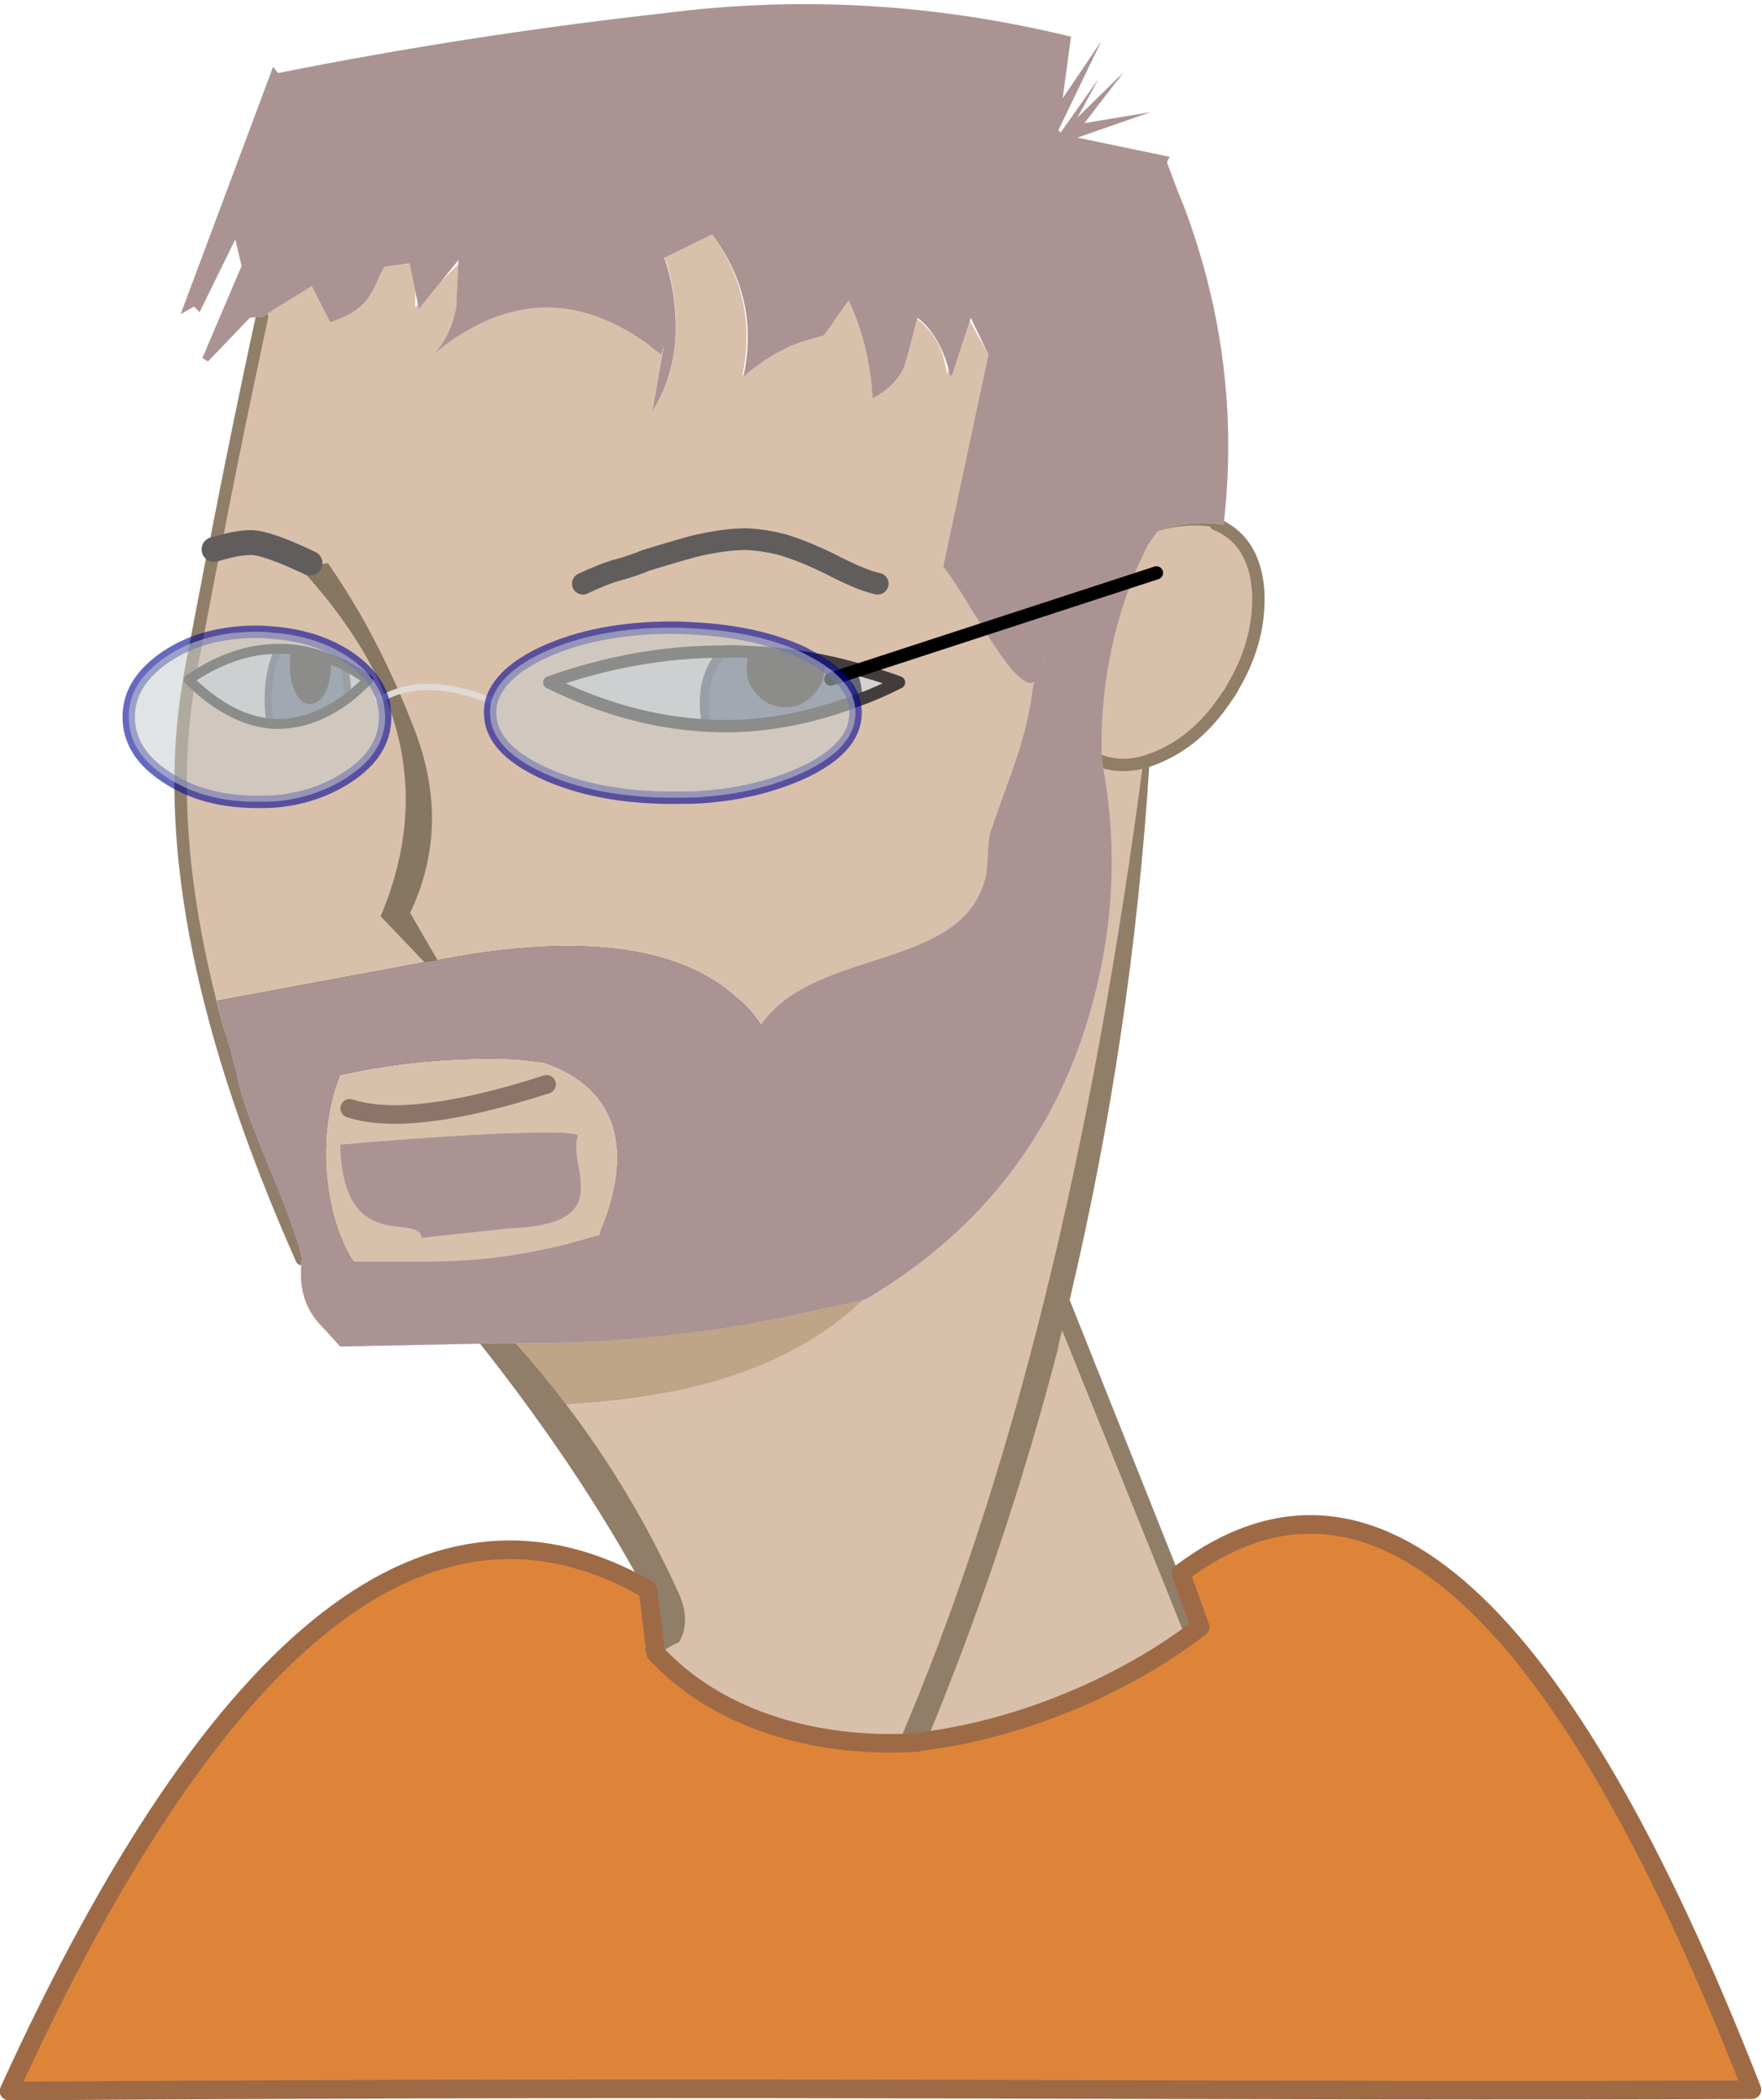<?xml version="1.0" encoding="UTF-8"?>
<svg version="1.1" viewBox="0 0 378.53 451.07" xmlns="http://www.w3.org/2000/svg"><defs><clipPath id="b"><path d="m0-600h800v600h-800v-600z"/></clipPath><clipPath id="c"><path d="m225.07 430.69h164.16v-40.286h-164.16z"/></clipPath><clipPath><path d="m225.07-390.4h164.16v-40.286h-164.16v40.286z"/></clipPath><filter id="a" color-interpolation-filters="sRGB"><feTurbulence baseFrequency="1.981 0.128" numOctaves="4" result="turbulence" seed="258" type="fractalNoise"/><feComposite in="SourceGraphic" in2="turbulence" operator="out" result="composite1"/><feColorMatrix result="color" values="1 0 0 0 0 0 1 0 0 0 0 0 1 0 0 0 0 0 3.88 -1.55 "/><feFlood flood-color="rgb(223,201,190)" flood-opacity=".224" result="flood"/><feMerge result="merge"><feMergeNode in="flood"/><feMergeNode in="color"/></feMerge><feComposite in2="SourceGraphic" operator="in" result="fbSourceGraphic"/><feColorMatrix in="fbSourceGraphic" result="fbSourceGraphicAlpha" values="0 0 0 -1 0 0 0 0 -1 0 0 0 0 -1 0 0 0 0 1 0"/><feTurbulence baseFrequency="1.981 0.128" numOctaves="4" result="turbulence" seed="258" type="fractalNoise"/><feComposite in="fbSourceGraphic" in2="turbulence" operator="out" result="composite1"/><feColorMatrix result="color" values="1 0 0 0 0 0 1 0 0 0 0 0 1 0 0 0 0 0 3.88 -1.55 "/><feFlood flood-color="rgb(223,201,190)" flood-opacity=".224" result="flood"/><feMerge result="merge"><feMergeNode in="flood"/><feMergeNode in="color"/></feMerge><feComposite in2="fbSourceGraphic" operator="in" result="fbSourceGraphic"/><feColorMatrix in="fbSourceGraphic" result="fbSourceGraphicAlpha" values="0 0 0 -1 0 0 0 0 -1 0 0 0 0 -1 0 0 0 0 1 0"/><feTurbulence baseFrequency="1.981 0.192" numOctaves="4" result="turbulence" seed="258"/><feComposite in="fbSourceGraphic" in2="turbulence" operator="in" result="composite1"/><feColorMatrix result="color" values="1 0 0 0 0 0 1 0 0 0 0 0 1 0 0 0 0 0 21.748 -0.15 "/><feFlood flood-color="rgb(223,201,190)" result="flood"/><feMerge result="merge"><feMergeNode in="flood"/><feMergeNode in="color"/></feMerge><feComposite in2="fbSourceGraphic" operator="in" result="composite2"/></filter></defs><g transform="matrix(1.333 0 0 -1.333 -273.7 693.96)"><g transform="scale(1,-1)"><path d="m356.67-360c-1.333-4-38.5 9.167-36.5 10 0.838 0.349 1.151 3.671 2.333 9.166 1.315 6.109-0.167 13.501-0.167 13.501l20.5-5.668s15.166-23 13.833-27z" fill="#bea587"/></g><g transform="scale(1,-1)"><g clip-path="url(#b)"><g fill="#d9c0ab"><path d="m390.87-435.17-1.547 2.21c-0.553 1.105-0.995 2.21-1.548 3.315-4.198 10.056-6.077 20.443-5.746 31.383 2.431 1.105 5.194 1.215 8.068 0.331 0.994-0.331 1.878-0.663 2.982-1.216 3.868-1.877 7.183-4.972 9.945-9.17 0.442-0.553 0.773-1.106 1.105-1.769 2.983-5.083 4.199-10.166 3.978-15.139-0.331-4.972-2.21-8.398-5.525-10.276-0.442-0.332-0.884-0.442-1.326-0.663-2.762-0.442-5.525-0.332-8.288 0.331-0.773 0.221-1.436 0.442-2.099 0.663"/><path d="m298.77-426.55c15.911-8.177 31.714-8.177 47.516 0-15.802-8.177-31.605-8.177-47.516 0m43.317-45.638-4.42 5.526c-1.105 0.332-2.321 0.663-3.427 0.995-3.425 1.215-6.518 3.204-9.281 5.635 1.768-8.398 0.11-16.023-4.973-22.873l-7.515 3.757c1.105 3.314 1.658 6.74 1.769 10.055 0.221 5.304-0.995 10.277-3.646 14.697l1.877-11.05-0.441 1.879c-0.884-0.553-1.657-1.216-2.431-1.879-11.493-8.288-22.763-7.846-33.703 1.326-0.222 0.11-0.443 0.331-0.663 0.553 0.22-0.222 0.441-0.443 0.663-0.553 1.878-1.879 3.093-4.089 3.646-6.63 0.111-0.553 0.111-0.995 0.111-1.438 0.11-2.209 0.22-4.419 0.331-6.629l-7.735 7.735v-7.183l-4.972 0.663c-0.995 1.547-1.989 2.984-2.984 4.42-1.326 2.21-3.315 3.647-5.747 4.531l-2.983-5.857-4.751 2.1-3.757 2.873c-2.321 10.719-4.863 22.984-7.515 36.686-0.331 0.222-0.553 0.332-0.772 0.443 0.219 0.11 0.441 0.22 0.552 0.332 5.856-2.432 10.939-1.658 15.47 2.21v0.331l2.873-0.331c5.635 8.066 10.277 17.127 14.144 27.293 3.758 10.055 3.536 19.78-0.884 29.062l4.42 7.625c30.884-8.298 74.645 62.976 80.3 49.296 35.16-16.847 30.345-88.872 33.686-116.37-1.175-21.896-24.701-30.498-24.701-30.498l-3.424-6.189-3.316 9.393c0-0.553-0.111-1.104-0.221-1.547-0.663-3.314-2.32-5.856-5.082-7.846-0.664 2.431-1.327 4.973-2.101 7.514-0.662 2.432-2.21 4.421-4.53 5.747-0.332-5.525-1.547-10.719-3.867-15.803"/><path d="m372.75-413.84c0.111-0.221 0.111-0.553 0.111-0.773l-0.553 4.53c0-0.221 0.111-0.553 0.111-0.884l0.331-2.873z"/><path d="m253.3-428.65c0-0.111 0.112-0.111 0.112-0.111 0.773-0.11 1.436-0.441 1.878-1.105-4.531-3.868-9.614-4.642-15.47-2.21-1.216 6.408-2.543 13.149-3.868 20.22-0.221 1.216-0.332 2.432-0.552 3.538-3.537 24.641 2.651 54.808 18.564 90.611-2.1-10.719 110.76 61.816 101.68 1.117-2.035-26.482-18.006-21.457-33.906-38.103 5.082-12.045-49.651-42.023-54.291-53.625-2.652-6.742-7.182-13.482-13.26-20.223h-0.221c-0.221 0-0.442-0.11-0.664-0.11"/></g><g><path d="m253.41-428.76s-0.112 0-0.112 0.111c0.222 0 0.443 0.11 0.664 0.11h0.221c6.078 6.741 10.608 13.481 13.26 20.223 4.64 11.602 4.309 23.315-0.773 35.36 0 0 7.071 7.403 7.071 7.403s2.1-0.331 2.1-0.331-4.42-7.625-4.42-7.625c4.42-9.282 4.642-19.007 0.884-29.062-3.867-10.166-8.509-19.227-14.144-27.293l-2.873 0.331v-0.331c-0.442 0.663-1.105 0.994-1.878 1.105" fill="#877661"/><path d="m287.44-304.44-4.31 0.111c10.83 13.702 19.67 26.962 26.632 39.891 1.546 3.315 1.546 6.519 0 9.725l1.214 0.441c0.996-0.773 2.101-1.547 3.427-2.099 1.105-1.99 1.105-4.31 0-6.963-4.973-11.05-11.161-21.437-18.454-30.94-2.653-3.425-5.525-6.961-8.509-10.166" fill="#917e69"/><path d="m382.03-398.26c2.321 12.044 2.1 24.199-0.772 36.355-5.084 21.99-17.24 38.787-36.466 50.389-10.719 10.497-27.073 16.244-48.842 17.238 7.293 9.504 13.481 19.891 18.454 30.94 1.105 2.653 1.105 4.973 0 6.963-1.326 0.552-2.431 1.325-3.427 2.099 9.393 10.276 22.322 15.581 38.788 16.023h0.109c18.343-42.654 31.825-95.916 40.224-159.68-2.874 0.884-5.637 0.774-8.068-0.331" fill="#d9c0ab"/><path d="m377.39-311.96c-0.442 1.657-0.885 3.314-1.216 4.973l20.001 49.725 2.572-1.155z" fill="#917e69"/><path d="m376.18-306.99c0.331-1.659 0.774-3.316 1.216-4.973 6.519-27.626 10.829-56.246 12.708-85.971-8.399 63.76-21.881 117.02-40.224 159.68l4.199-1.769c8.509-20.442 15.582-41.549 21.217-63.207 0.221-1.327 0.553-2.542 0.884-3.757" fill="#917e69"/><path d="m376.18-306.99c-0.331 1.215-0.663 2.43-0.884 3.757-5.635 21.658-12.708 42.764-21.217 63.207 15.692-1.988 29.726-7.735 42.102-17.238l-5.857-14.586-14.144-35.139z" fill="#d9c0ab"/><path d="m344.79-311.52c-2.1 0.553-4.2 1.105-6.299 1.437-16.686 4.088-33.703 5.967-51.052 5.635 2.984 3.205 5.856 6.741 8.509 10.166 21.769-0.994 38.123-6.741 48.842-17.238" fill="#bea587"/><path d="m354.5-240.92c15.609-1.902 31.927-8.095 44.25-17.499 0.073-0.056-2.7-9.574-2.7-9.574 30.608-23.095 61.329 4.642 92.048 83.209-92.761-8e-3 -179.63 0.102-280.9 0.221 34.035-74.7 68.402-101.66 102.99-80.777 1.546 3.315 1.546 6.519 0 9.725 0 0 6.886 19.257 44.31 14.696z" fill="#de8439"/></g><g fill="none" stroke-linecap="round" stroke-linejoin="round"><path d="m309.77-254.72 1.214 0.441" stroke="#7b7979"/><g stroke="#917e69"><g><path d="m376.18-306.99c0.331-1.659 0.774-3.316 1.216-4.973"/><path d="m354.08-240.02c8.509-20.442 15.582-41.549 21.217-63.207 0.221-1.327 0.553-2.542 0.884-3.757"/><path d="m377.39-311.96c6.519-27.626 10.829-56.246 12.708-85.971-8.399 63.76-21.258 116.03-39.601 158.68"/><path d="m287.44-304.44c2.984 3.205 5.856 6.741 8.509 10.166 7.293 9.504 13.481 19.891 18.454 30.94 1.105 2.653 1.105 4.973 0 6.963-1.326 0.552-2.431 1.325-3.427 2.099"/><path d="m390.87-435.17c0.663-0.221 1.326-0.442 2.099-0.663 2.763-0.663 5.526-0.773 8.288-0.331"/><path d="m309.77-254.72c1.546-3.205 1.546-6.409 0-9.725-6.962-12.929-15.802-26.188-26.632-39.891"/></g><g stroke-width="2"><path d="m253.96-317.71c-15.913-35.803-22.101-65.97-18.564-90.611 0.22-1.106 0.331-2.322 0.552-3.538 1.325-7.071 2.652-13.812 3.868-20.22"/><path d="m247.55-469.54c-2.321 10.719-4.863 22.984-7.515 36.686"/><path d="m401.26-436.16c0.442 0.221 0.884 0.331 1.326 0.663 3.315 1.878 5.194 5.304 5.525 10.276 0.221 4.973-0.995 10.056-3.978 15.139-0.332 0.663-0.663 1.216-1.105 1.769-2.762 4.198-6.077 7.293-9.945 9.17-1.104 0.553-1.988 0.885-2.982 1.216-2.874 0.884-5.637 0.774-8.068-0.331"/></g></g><path d="m354.08-240.02c15.692-1.988 32.298-8.891 44.674-18.394l-3.124-8.68c0.046-0.034 0.093-0.068 0.139-0.103 30.563-22.908 61.236 4.862 91.909 83.312-79.086 0.372-154.56-0.658-280.9 0.221 34.035-74.7 68.557-100.67 102.99-80.777l1.214 10.166c9.393 10.276 25.104 15.527 42.27 14.444" stroke="#9e6a46" stroke-width="3"/><path d="m293.41-345.88c-14.698 4.751-25.306 5.967-31.715 3.867" stroke="#8d7469" stroke-width="3"/><path d="m346.78-426.55c-1.658-0.332-4.089-1.326-7.294-2.983-3.094-1.547-5.636-2.541-7.735-3.205-1.989-0.552-3.978-0.884-6.188-0.994-2.1 0-4.973 0.331-8.619 1.215-3.536 0.995-6.077 1.768-7.514 2.21-1.326 0.553-2.873 1.106-4.531 1.547-1.657 0.443-3.536 1.216-5.635 2.21" stroke="#625d5d" stroke-width="3.5"/><path d="m239.82-432.07c2.32-0.664 4.199-1.106 5.966-1.106 1.658 0 4.863 1.106 9.504 3.316" stroke="#625d5d" stroke-width="4"/></g><g><path d="m350.21-410.64c-2.651-0.994-5.304-1.767-7.845-2.43 0.773 1.657 1.215 3.314 1.215 5.303 2.21-0.773 4.42-1.767 6.63-2.873" fill="#d3d2d2"/><path d="m343.58-407.77c0-1.989-0.442-3.646-1.215-5.303-1.548-0.443-3.094-0.774-4.642-1.106 0 0.443 0.111 0.885 0.111 1.326 0 1.547-0.663 2.985-1.768 4.089-1.215 1.215-2.542 1.768-4.089 1.768-1.658 0-3.094-0.553-4.199-1.768-1.215-1.104-1.768-2.542-1.768-4.089 0-0.994 0.22-1.879 0.663-2.651-1.657-0.111-3.205-0.222-4.751-0.111-2.1 2.21-3.094 4.972-3.094 8.177 0 1.327 0.11 2.652 0.552 3.757 8.067 0.443 16.133-0.995 24.2-4.089" fill="#737a8e"/><path d="m326.67-415.5c-0.443 0.772-0.663 1.657-0.663 2.651 0 1.547 0.553 2.985 1.768 4.089 1.105 1.215 2.541 1.768 4.199 1.768 1.547 0 2.874-0.553 4.089-1.768 1.105-1.104 1.768-2.542 1.768-4.089 0-0.441-0.111-0.883-0.111-1.326-3.757-0.662-7.404-1.215-11.05-1.325" fill="#423d3a"/><path d="m318.83-407.43c0-3.205 0.994-5.967 3.094-8.177-9.393 0-18.786 1.658-28.068 4.972 8.509 4.2 16.906 6.52 25.526 6.962-0.442-1.105-0.552-2.43-0.552-3.757" fill="#d3d2d2"/></g><g fill="none" stroke-linecap="round" stroke-linejoin="round"><path d="m326.67-415.5c-0.443 0.772-0.663 1.657-0.663 2.651 0 1.547 0.553 2.985 1.768 4.089 1.105 1.215 2.541 1.768 4.199 1.768 1.547 0 2.874-0.553 4.089-1.768 1.105-1.104 1.768-2.542 1.768-4.089 0-0.441-0.111-0.883-0.111-1.326" stroke="#423d3a" stroke-width=".7"/><path d="m343.58-407.77c0-1.989-0.442-3.646-1.215-5.303" stroke="#646673" stroke-width="1.45"/><path d="m321.92-415.61c-2.1 2.21-3.094 4.972-3.094 8.177 0 1.327 0.11 2.652 0.552 3.757" stroke="#646673" stroke-width="1.45"/><path d="m342.36-413.07c-1.548-0.443-3.094-0.774-4.642-1.106-3.757-0.662-7.404-1.215-11.05-1.325-1.657-0.111-3.205-0.222-4.751-0.111-9.393 0-18.786 1.658-28.068 4.972 8.509 4.2 16.906 6.52 25.526 6.962 8.067 0.443 16.133-0.995 24.2-4.089 2.21-0.773 4.42-1.767 6.63-2.873-2.651-0.994-5.304-1.767-7.845-2.43" stroke="#423d3a" stroke-width="2"/></g><g><path d="m264.68-411.08c-1.327-0.885-2.653-1.658-3.979-2.432 0.443 1.657 0.664 3.426 0.664 5.415 1.105-0.883 2.21-1.879 3.315-2.983" fill="#d3d2d2"/><path d="m261.37-408.1c0-1.989-0.221-3.758-0.664-5.415-0.774-0.331-1.658-0.663-2.431-0.994 0.111 0.331 0.111 0.774 0.111 1.216 0 1.657-0.331 2.983-0.884 4.198-0.664 1.106-1.326 1.658-2.21 1.658-0.773 0-1.547-0.552-2.1-1.658-0.552-1.215-0.884-2.541-0.884-4.198 0-0.995 0.111-1.879 0.332-2.652-0.774-0.111-1.658-0.111-2.431-0.111-1.105 2.321-1.658 5.083-1.658 8.177 0 1.437 0.111 2.652 0.331 3.868 4.2 0.331 8.288-0.995 12.488-4.089" fill="#737a8e"/><path d="m252.64-415.94c-0.221 0.773-0.332 1.657-0.332 2.652 0 1.657 0.332 2.983 0.884 4.198 0.553 1.106 1.327 1.658 2.1 1.658 0.884 0 1.546-0.552 2.21-1.658 0.553-1.215 0.884-2.541 0.884-4.198 0-0.442 0-0.885-0.111-1.216-1.878-0.773-3.756-1.216-5.635-1.436" fill="#423d3a"/><path d="m248.55-407.88c0-3.094 0.553-5.856 1.658-8.177-4.862 0-9.615 1.657-14.476 4.973 4.42 4.309 8.729 6.63 13.149 7.072-0.22-1.216-0.331-2.431-0.331-3.868" fill="#d3d2d2"/></g><g fill="none" stroke-linecap="round" stroke-linejoin="round"><path d="m252.64-415.94c-0.221 0.773-0.332 1.657-0.332 2.652 0 1.657 0.332 2.983 0.884 4.198 0.553 1.106 1.327 1.658 2.1 1.658 0.884 0 1.546-0.552 2.21-1.658 0.553-1.215 0.884-2.541 0.884-4.198 0-0.442 0-0.885-0.111-1.216" stroke="#423d3a" stroke-width=".55"/><path d="m261.37-408.1c0-1.989-0.221-3.758-0.664-5.415" stroke="#646673" stroke-width="1.15"/><path d="m250.21-416.05c-1.105 2.321-1.658 5.083-1.658 8.177 0 1.437 0.111 2.652 0.331 3.868" stroke="#646673" stroke-width="1.15"/><path d="m260.7-413.51c-0.774-0.331-1.658-0.663-2.431-0.994-1.878-0.773-3.756-1.216-5.635-1.436-0.774-0.111-1.658-0.111-2.431-0.111-4.862 0-9.615 1.657-14.476 4.973 4.42 4.309 8.729 6.63 13.149 7.072 4.2 0.331 8.288-0.995 12.488-4.089 1.105-0.883 2.21-1.879 3.315-2.983-1.327-0.885-2.653-1.658-3.979-2.432" stroke="#423d3a" stroke-width="1.6"/></g><g transform="scale(1,-1)"><g clip-path="url(#c)" opacity=".5"><g transform="scale(1,-1)"/></g></g></g></g><g><path transform="scale(1,-1)" d="m393.38-494.44 0.451-0.885-14.889-3.096 11.731-4.093-10.603 1.769 6.316-8.184-7.444 7.3 3.383-6.194-6.09 8.626-0.338-0.441 6.88-14.269-6.203 9.181 1.353-9.955c-21.769-5.309-43.652-6.636-65.76-3.761-20.867 2.322-41.51 5.53-62.037 9.622l-0.79-0.995-14.889 39.821 2.144-1.218 0.903 0.885 5.752-11.725 1.016 4.315-6.317 14.821 0.903 0.554 6.768-7.079 1.935-0.094 8.008-4.973 2.983 5.857c2.483-0.885 4.977-2.069 6.331-4.281 1.016-1.437 1.385-3.122 2.4-4.67l4.06-0.578 1.496 7.348 6.4-7.9c-0.113 2.212-0.225 4.424-0.338 6.635 0 0.443 0 0.886-0.113 1.439-0.565 2.543-1.632 5.21-3.549 7.091 11.167-9.181 22.498-10.077 34.23-1.781 0.79 0.663 1.579 1.327 2.481 1.881l0.451-1.881-1.916 11.061c2.706-4.424 3.947-9.402 3.722-14.711-0.113-3.319-0.677-6.748-1.805-10.065l7.671-3.761c5.189 6.857 6.881 14.489 5.076 22.896 2.821-2.433 5.978-4.424 9.473-5.64 1.129-0.332 2.37-0.664 3.498-0.996l3.974-5.622c2.369 5.089 3.528 10.272 3.867 15.803 2.368-1.327 4.566-3.212 5.242-5.646 0.79-2.543 1.295-4.932 1.973-7.365 2.82 1.992 4.626 6.075 5.303 9.393 0.112 0.443 0.282-0.701 0.282-0.147l3.034-9.246 2.84 5.939-7.292 34.144c5.296 6.646 14.644 27.301 16.194 14.846 0.114-0.443 0.114-0.885 0.114-1.327 0.112-0.775 0.224-1.66 0.45-2.545-0.226 0.885-0.338 1.77-0.45 2.545 0 0.442 0 0.884-0.114 1.327 0 0.22 0 0.553-0.113 0.774l-1.606 3.608c-1.016 8.849-3.926 14.706-6.747 23.222-0.79 2.102-0.309 6.17-1.099 8.271-4.174 14.601-28.09 10.647-36.324 23.59-9.41 9.912-5.306 27.67-5.306 27.67l-20.994 5.888c-1.579 0.443-3.159 0.885-4.739 1.328-12.859 3.096-18.856 2.832-33.777 2.8l-8.861-0.389c-0.451 3.871 0.106 7.276 2.7 10.261 1.015 1.107 2.445 2.586 3.462 3.802l21.814-0.434 4.399-0.111c17.709 0.332 35.08-1.548 52.112-5.64 2.143-0.332 4.286-0.885 6.43-1.438 19.625-11.614 32.034-28.427 37.224-50.439 2.931-12.168 3.156-24.335 0.788-36.391-0.338-10.951 1.58-21.348 5.865-31.414 0.564-1.106 1.015-2.212 1.58-3.318l1.579-2.212c0.677-0.221 1.354-0.442 2.142-0.664 2.821-0.664 5.641-0.774 8.46-0.331 2.031-17.477-0.112-34.511-6.315-51.102-1.016-2.434-1.919-4.867-2.82-7.301" fill="#dcdcdc"/><path transform="scale(1,-1)" d="m287.35-322.66c18.019-0.594 9.165-10.16 11.154-15.022-2.401-1.274-26.94 0.479-38.352 1.52 0.441 18.032 12.591 10.822 13.142 15.022" fill="#dcdcdc" image-rendering="auto" stop-color="#000000" style="font-variation-settings:normal"/><path transform="scale(1,-1)" d="m243.09-349.88c0.221 7.515 8.293 21.835 10.868 32.174 0 0 3.923 9.316 10.381 3.049-6.691-6.941-8.492-22.537-4.183-32.814" fill="#423d3a" stop-color="#000000" style="font-variation-settings:normal"/><path d="m275.84 365.88-2.1-0.331-33.385-6.194 2.757-10.847 11.843-2.409c10.83 2.984 21.769 4.199 32.819 3.868 1.769-0.111 3.537-0.332 5.194-0.553 12.376-4.199 14.552-14.606 9.026-27.536 4.117-7.1 30.447-15.742 32.237 9.601-0.654 22.075-10.143 28.281-10.143 28.281-11.429 10.56-32.004 9.325-48.248 6.12" fill="#423d3a" stop-color="#000000" style="font-variation-settings:normal"/></g><g fill="#ac9393"><path transform="scale(1,-1)" d="m287.35-322.66c18.019-0.594 9.165-10.16 11.154-15.022-2.401-1.274-26.94 0.479-38.352 1.52 0.441 18.032 12.591 10.822 13.142 15.022" filter="url(#a)" stop-color="#000000" style="font-variation-settings:normal"/><path d="m393.38 494.44 0.451 0.885-14.889 3.096 11.731 4.093-10.603-1.769 6.316 8.184-7.444-7.3 3.383 6.194-6.09-8.626-0.338 0.441 6.88 14.269-6.203-9.181 1.353 9.955c-21.769 5.309-43.652 6.636-65.76 3.761-20.867-2.322-41.51-5.53-62.037-9.622l-0.79 0.995-14.889-39.821 2.144 1.218 0.903-0.885 5.752 11.725 1.016-4.315-6.317-14.821 0.903-0.554 6.768 7.079 1.935 0.094 8.008 4.973 2.983-5.857c2.483 0.885 4.977 2.069 6.331 4.281 1.016 1.437 1.385 3.122 2.4 4.67l4.06 0.578 1.496-7.348 6.4 7.9c-0.113-2.212-0.225-4.424-0.338-6.635 0-0.443 0-0.886-0.113-1.439-0.565-2.543-1.632-5.21-3.549-7.091 11.167 9.181 22.498 10.077 34.23 1.781 0.79-0.663 1.579-1.327 2.481-1.881l0.451 1.881-1.916-11.061c2.706 4.424 3.947 9.402 3.722 14.711-0.113 3.319-0.677 6.748-1.805 10.065l7.671 3.761c5.189-6.857 6.881-14.489 5.076-22.896 2.821 2.433 5.978 4.424 9.473 5.64 1.129 0.332 2.37 0.664 3.498 0.996l3.974 5.622c2.369-5.089 3.528-10.272 3.867-15.803 2.368 1.327 4.566 3.212 5.242 5.646 0.79 2.543 1.295 4.932 1.973 7.365 2.82-1.992 4.626-6.075 5.303-9.393 0.112-0.443 0.282 0.701 0.282 0.147l3.034 9.246 2.84-5.939-7.292-34.144c5.296-6.646 14.644-27.301 16.194-14.846 0.114 0.443 0.114 0.885 0.114 1.327 0.112 0.775 0.224 1.66 0.45 2.545-0.226-0.885-0.338-1.77-0.45-2.545 0-0.442 0-0.884-0.114-1.327 0-0.22 0-0.553-0.113-0.774l-1.606-3.608c-1.016-8.849-3.926-14.706-6.747-23.222-0.79-2.102-0.309-6.17-1.099-8.271-4.174-14.601-28.09-10.647-36.324-23.59-9.41-9.912-5.306-27.67-5.306-27.67l-20.994-5.888c-1.579-0.443-3.159-0.885-4.739-1.328-12.859-3.096-18.856-2.832-33.777-2.8l-8.861 0.389c-0.451-3.871 0.106-7.276 2.7-10.261 1.015-1.107 2.445-2.586 3.462-3.802l21.814 0.434 4.399 0.111c17.709-0.332 35.08 1.548 52.112 5.64 2.143 0.332 4.286 0.885 6.43 1.438 19.625 11.614 32.034 28.427 37.224 50.439 2.931 12.168 3.156 24.335 0.788 36.391-0.338 10.951 1.58 21.348 5.865 31.414 0.564 1.106 1.015 2.212 1.58 3.318l1.579 2.212c0.677 0.221 1.354 0.442 2.142 0.664 2.821 0.664 5.641 0.774 8.46 0.331 2.031 17.477-0.112 34.511-6.315 51.102-1.016 2.434-1.919 4.867-2.82 7.301" filter="url(#a)" stop-color="#000000" style="font-variation-settings:normal"/><path d="m243.09 349.88c0.221-7.515 8.293-21.835 10.868-32.174 0 0 3.923-9.316 10.381-3.049-6.691 6.941-8.492 22.537-4.183 32.814" filter="url(#a)" stop-color="#000000" style="font-variation-settings:normal"/><path d="m275.84 365.88-2.1-0.331-33.385-6.194 2.757-10.847 11.843-2.409c10.83 2.984 21.769 4.199 32.819 3.868 1.769-0.111 3.537-0.332 5.194-0.553 12.376-4.199 14.552-14.606 9.026-27.536 4.117-7.1 30.447-15.742 32.237 9.601-0.654 22.075-10.143 28.281-10.143 28.281-11.429 10.56-32.004 9.325-48.248 6.12" filter="url(#a)" stop-color="#000000" style="font-variation-settings:normal"/></g><g><g fill="none" stroke-linecap="round" stroke-linejoin="round"><path transform="scale(1,-1)" d="m284.53-407.65c-7.073-2.875-13.04-2.985-17.57-0.443h-0.884" stroke="#e0dad7"/><path transform="scale(1,-1)" d="m339.22-411.17s1.657-0.552 1.657-0.552l50.831-16.575" stroke="#000" stroke-width="2.125"/><path transform="matrix(1 0 0 -1 -167.55 7.284)" d="m434.51-400.8c-0.884-2.542-2.653-4.752-5.636-6.74-3.205-2.1-6.962-3.316-11.161-3.758-1.105-0.11-2.32-0.221-3.425-0.221-5.747 0-10.609 1.327-14.587 3.979-4.088 2.762-6.077 5.967-6.077 9.724 0 3.867 1.989 7.072 6.077 9.724 3.978 2.652 8.84 3.978 14.587 3.978 1.105 0 2.32 0 3.425-0.111 4.199-0.441 7.956-1.767 11.161-3.867 4.088-2.652 6.078-5.857 6.078-9.724 0-0.995-0.221-2.1-0.442-2.984" opacity=".826" stroke="#000496" stroke-opacity=".722" stroke-width="2"/><path transform="matrix(1 0 0 -1 -167.55 7.284)" d="m510.76-398.48c0 3.869-2.873 7.073-8.619 9.725-4.641 2.1-9.945 3.426-16.023 3.867-1.547 0.111-3.205 0.111-4.862 0.111-8.067 0-15.028-1.327-20.775-3.978-5.746-2.652-8.618-5.856-8.618-9.725 0-0.663 0.11-1.326 0.221-1.877 0.884-2.985 3.646-5.636 8.397-7.846 5.747-2.653 12.708-3.979 20.775-3.979 1.657 0 3.315 0.111 4.862 0.221 6.078 0.442 11.382 1.658 16.023 3.758 1.215 0.663 2.32 1.215 3.315 1.878 3.536 2.321 5.304 4.862 5.304 7.845" opacity=".826" stroke="#000496" stroke-opacity=".722" stroke-width="2"/></g><path transform="scale(1,-1)" d="m266.96-408.09c-0.884-2.542-2.653-4.752-5.636-6.74-3.205-2.1-6.962-3.316-11.161-3.758-1.105-0.11-2.32-0.221-3.425-0.221-5.747 0-10.609 1.327-14.587 3.979-4.088 2.762-6.077 5.967-6.077 9.724 0 3.867 1.989 7.072 6.077 9.724 3.978 2.652 8.84 3.978 14.587 3.978 1.105 0 2.32 0 3.425-0.111 4.199-0.441 7.956-1.767 11.161-3.867 4.088-2.652 6.078-5.857 6.078-9.724 0-0.995-0.221-2.1-0.442-2.984" fill="#c8cdce" opacity=".55"/><path transform="scale(1,-1)" d="m343.2-405.77c0 3.869-2.873 7.073-8.619 9.725-4.641 2.1-9.945 3.426-16.023 3.867-1.547 0.111-3.205 0.111-4.862 0.111-8.067 0-15.028-1.327-20.775-3.978-5.746-2.652-8.618-5.856-8.618-9.725 0-0.663 0.11-1.326 0.221-1.877 0.884-2.985 3.646-5.636 8.397-7.846 5.747-2.653 12.708-3.979 20.775-3.979 1.657 0 3.315 0.111 4.862 0.221 6.078 0.442 11.382 1.658 16.023 3.758 1.215 0.663 2.32 1.215 3.315 1.878 3.536 2.321 5.304 4.862 5.304 7.845" fill="#c8cdce" opacity=".55"/></g></g></svg>
